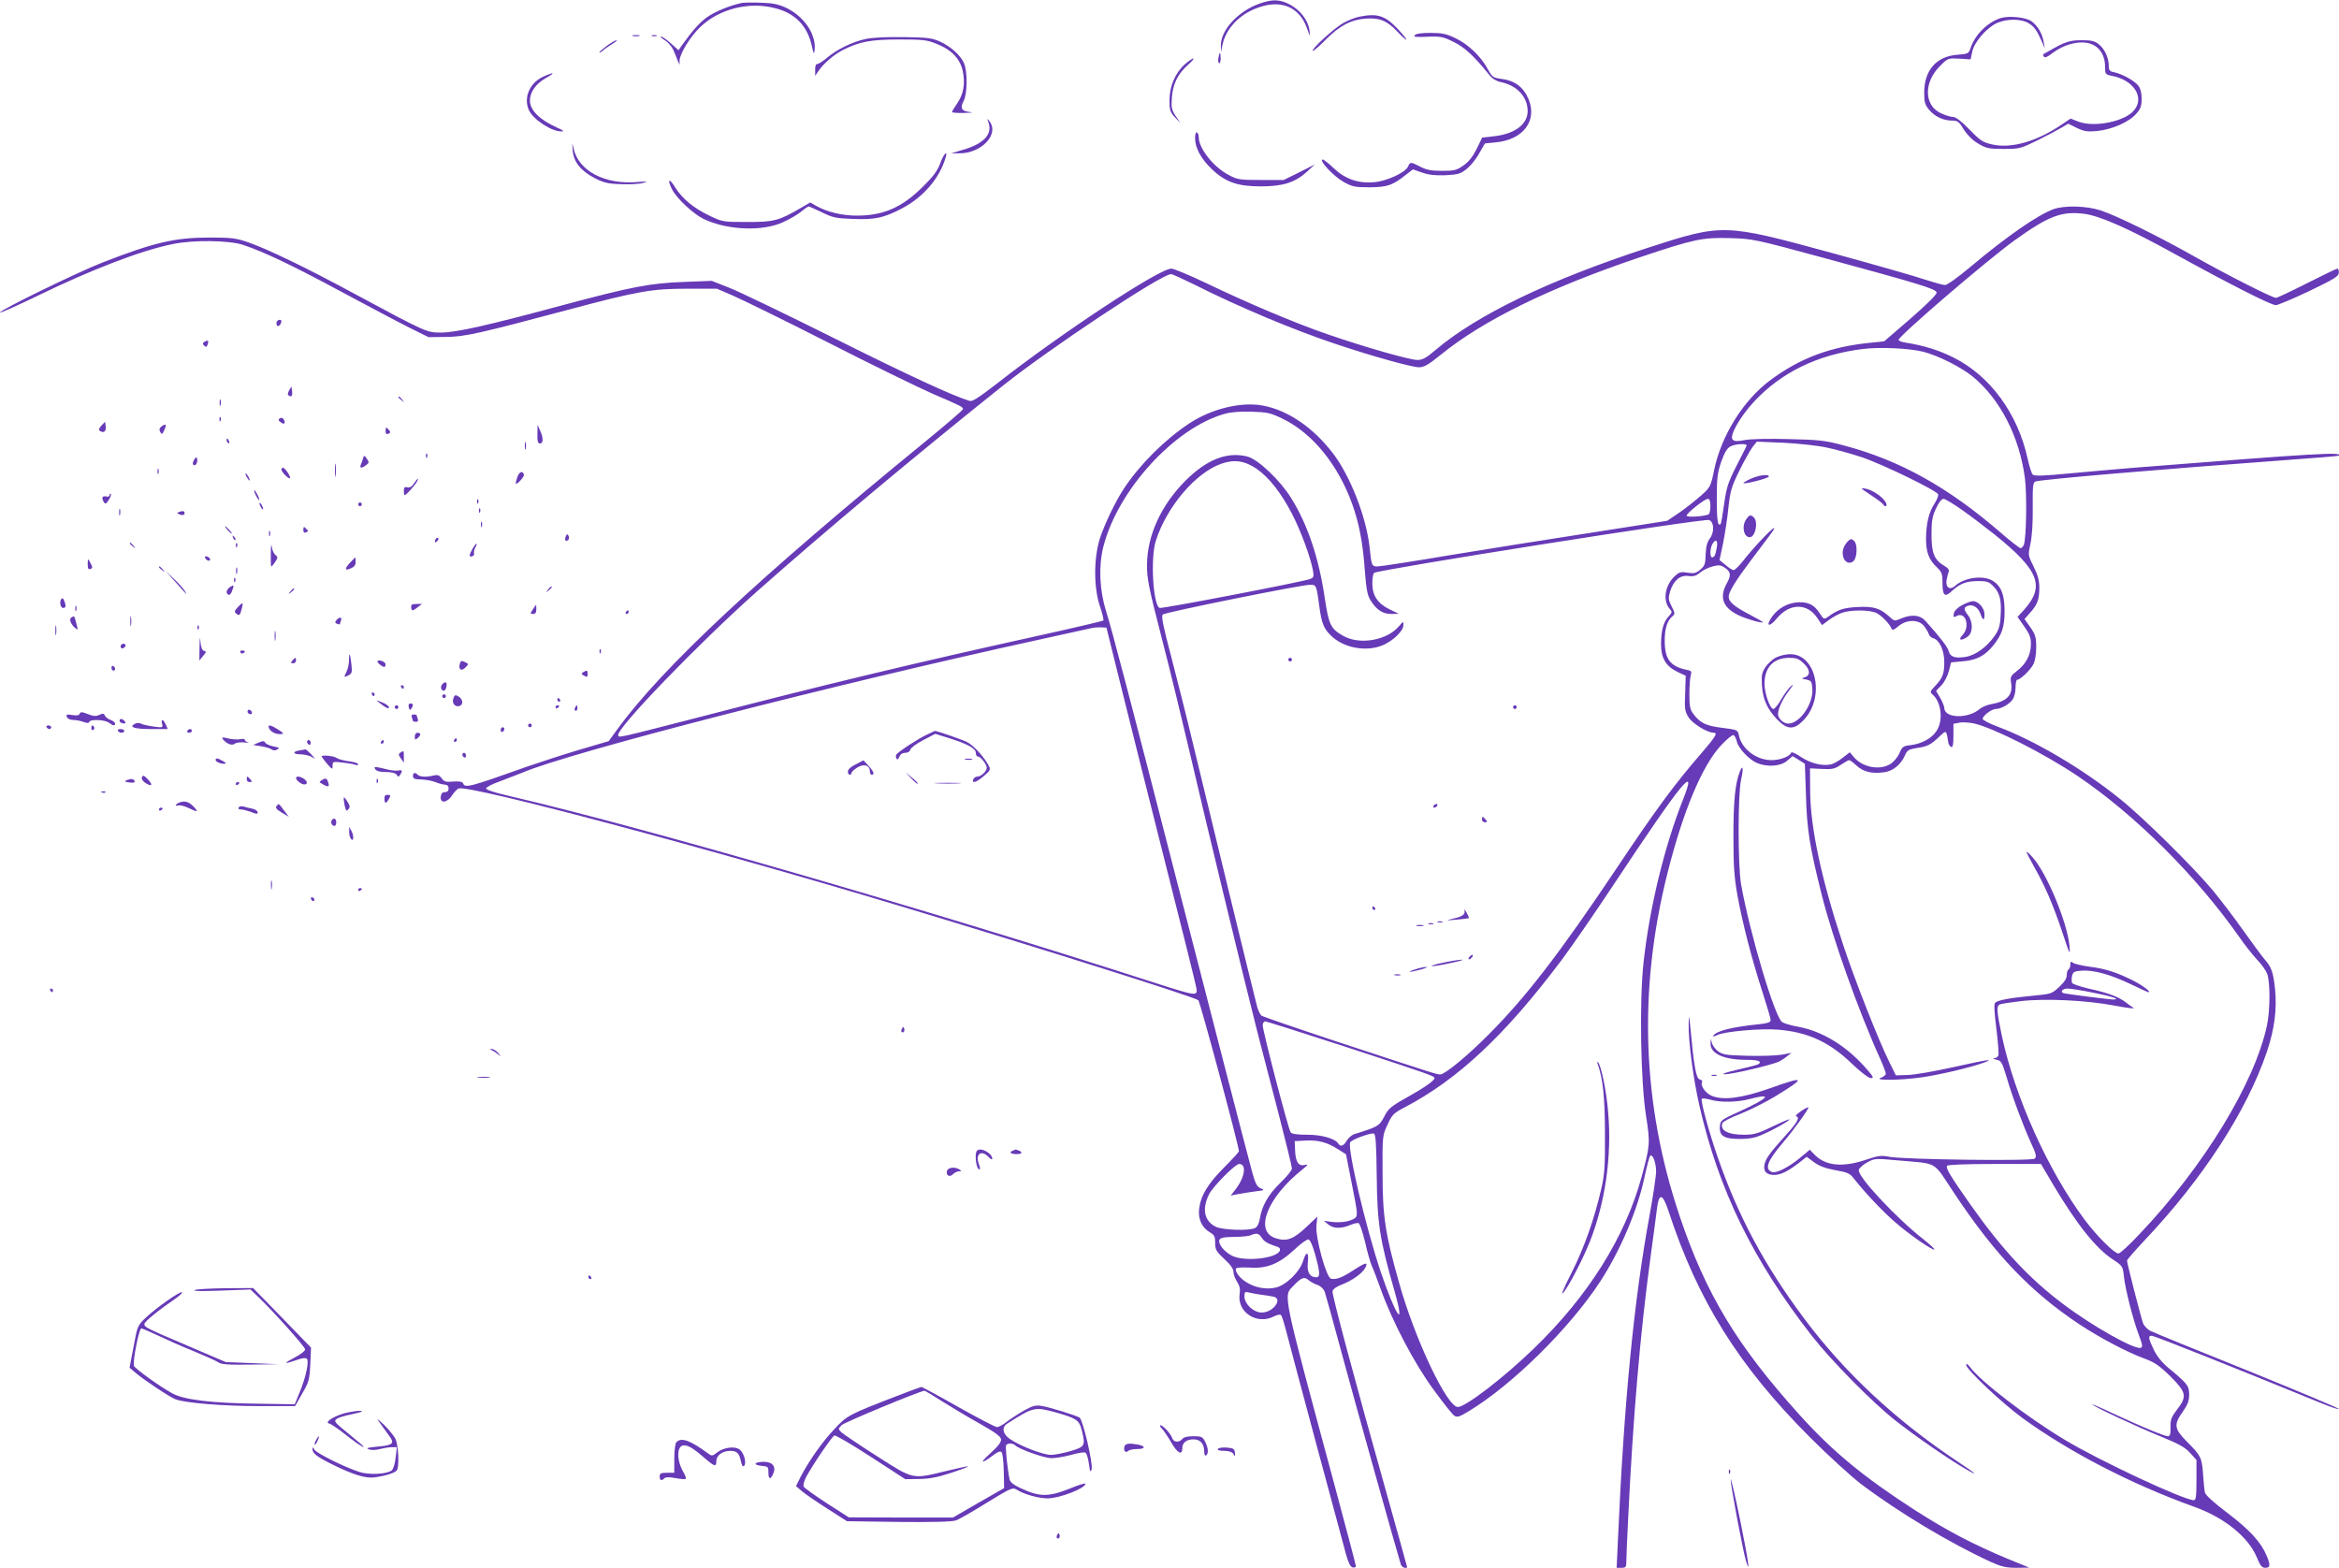 <?xml version="1.0" standalone="no"?>
<!DOCTYPE svg PUBLIC "-//W3C//DTD SVG 20010904//EN"
 "http://www.w3.org/TR/2001/REC-SVG-20010904/DTD/svg10.dtd">
<svg version="1.0" xmlns="http://www.w3.org/2000/svg"
 width="1280pt" height="858pt" viewBox="0 0 1280 858"
 preserveAspectRatio="xMidYMid meet">
<g transform="translate(0,858) scale(0.1,-0.1)"
fill="#673ab7" stroke="none">
<path d="M6892 8560 c-118 -42 -214 -147 -211 -232 l1 -33 7 36 c17 84 81 158
172 198 138 60 248 20 292 -105 17 -48 17 -49 13 -10 -7 54 -48 108 -105 140
-57 30 -96 32 -169 6z"/>
<path d="M4060 8564 c-64 -13 -149 -48 -192 -79 -41 -30 -81 -75 -139 -157
l-16 -23 -42 38 c-22 20 -47 37 -54 37 -6 0 3 -9 21 -20 18 -11 38 -35 46 -52
8 -18 19 -44 24 -58 l11 -25 0 25 c2 37 57 128 112 181 103 100 267 142 412
104 109 -28 174 -96 199 -203 11 -50 13 -53 16 -25 9 84 -56 181 -153 229 -43
20 -72 27 -137 29 -46 2 -94 1 -108 -1z"/>
<path d="M7441 8489 c-24 -4 -65 -21 -92 -36 -51 -30 -174 -142 -165 -151 3
-3 35 24 70 60 76 77 139 110 217 116 78 6 119 -11 174 -69 26 -28 49 -48 51
-46 3 2 -19 29 -48 60 -69 72 -110 85 -207 66z"/>
<path d="M10948 8481 c-73 -24 -141 -92 -165 -166 -9 -28 -13 -30 -74 -35
-113 -9 -179 -85 -179 -207 0 -52 4 -66 27 -94 31 -37 78 -59 126 -59 30 0 38
-6 64 -49 20 -31 48 -59 79 -77 44 -26 58 -29 139 -29 87 0 93 2 185 47 52 26
111 57 131 69 l37 22 47 -23 c40 -19 57 -22 111 -17 81 8 175 49 214 94 24 27
30 43 30 82 0 33 -6 56 -19 73 -21 27 -89 64 -133 73 -23 4 -28 11 -28 36 0
43 -23 92 -55 117 -22 18 -41 22 -94 22 -65 0 -93 -10 -176 -58 -16 -9 -32
-18 -34 -19 -1 -1 0 -7 4 -13 5 -7 17 -3 38 13 51 38 90 55 144 63 93 12 153
-40 153 -134 0 -38 2 -40 37 -47 118 -22 180 -116 123 -187 -48 -62 -217 -97
-305 -64 l-44 17 -43 -29 c-138 -95 -278 -136 -384 -113 -53 12 -66 20 -126
82 -44 45 -75 69 -90 69 -13 0 -42 9 -66 20 -93 42 -96 169 -6 258 43 44 44
44 106 41 l62 -4 9 42 c10 50 73 125 129 154 53 27 136 28 178 3 32 -19 47
-40 75 -104 l15 -35 -6 35 c-8 46 -32 88 -66 113 -31 23 -124 32 -170 18z"/>
<path d="M7742 8387 c-8 -9 6 -11 69 -8 73 3 86 0 143 -28 60 -29 111 -76 191
-175 22 -28 42 -40 75 -47 84 -19 140 -81 140 -157 0 -73 -72 -126 -187 -138
l-62 -7 -30 -62 c-22 -43 -44 -71 -73 -91 -37 -26 -50 -29 -117 -29 -59 0 -85
5 -119 23 -53 27 -55 27 -67 0 -14 -32 -115 -79 -184 -85 -88 -8 -160 17 -224
78 -28 27 -55 48 -60 46 -19 -6 61 -91 113 -121 50 -28 63 -31 145 -31 97 1
125 10 198 68 l39 30 49 -17 c36 -13 71 -17 128 -15 71 4 83 7 118 35 21 17
52 55 68 85 l31 54 60 6 c149 14 228 118 179 236 -29 68 -76 103 -154 112 -40
6 -46 10 -70 54 -37 69 -107 135 -176 168 -50 24 -73 29 -136 29 -49 0 -80 -4
-87 -13z"/>
<path d="M3463 8383 c9 -2 25 -2 35 0 9 3 1 5 -18 5 -19 0 -27 -2 -17 -5z"/>
<path d="M3568 8383 c6 -2 18 -2 25 0 6 3 1 5 -13 5 -14 0 -19 -2 -12 -5z"/>
<path d="M4734 8366 c-74 -17 -155 -57 -208 -102 -22 -19 -46 -34 -53 -34 -8
0 -13 -12 -12 -32 l0 -33 17 25 c27 41 84 90 132 115 92 47 155 59 310 59 128
0 152 -2 203 -23 85 -33 132 -83 146 -152 14 -68 4 -125 -33 -178 -14 -20 -26
-40 -26 -44 0 -4 30 -6 68 -5 42 1 53 3 29 5 -46 5 -54 21 -33 62 20 38 21
159 2 204 -19 44 -71 91 -131 119 -44 20 -68 23 -200 25 -99 1 -171 -2 -211
-11z"/>
<path d="M3322 8330 c-23 -17 -42 -33 -42 -37 0 -3 8 1 18 9 9 9 33 25 52 37
19 11 30 21 24 21 -6 0 -30 -14 -52 -30z"/>
<path d="M6668 8265 c-3 -14 -1 -28 3 -31 5 -3 9 9 9 25 0 38 -6 40 -12 6z"/>
<path d="M6486 8230 c-54 -47 -86 -122 -86 -197 0 -56 3 -66 30 -95 l31 -33
-27 40 c-23 35 -25 47 -21 100 5 74 32 130 86 178 23 20 37 37 31 37 -5 0 -25
-14 -44 -30z"/>
<path d="M2974 8161 c-76 -34 -111 -117 -79 -185 25 -52 126 -117 178 -115 16
0 9 6 -23 20 -97 43 -150 96 -150 149 0 45 32 91 84 121 57 32 52 38 -10 10z"/>
<path d="M5410 7908 c22 -64 -28 -116 -144 -149 l-61 -18 45 0 c120 -1 220
104 165 175 -14 18 -15 17 -5 -8z"/>
<path d="M6540 7824 c0 -54 33 -114 93 -171 74 -70 140 -93 267 -93 120 0 187
21 252 80 l43 40 -85 -43 -85 -42 -125 0 c-116 0 -129 2 -175 27 -84 43 -165
146 -165 207 0 11 -4 23 -10 26 -6 4 -10 -9 -10 -31z"/>
<path d="M3134 7757 c5 -63 44 -112 121 -152 49 -25 73 -31 144 -33 48 -2 102
1 121 7 30 9 26 9 -30 5 -180 -16 -325 61 -351 184 -8 34 -8 33 -5 -11z"/>
<path d="M5146 7688 c-14 -40 -37 -72 -95 -129 -114 -114 -216 -159 -362 -159
-80 0 -161 19 -220 52 l-35 20 -50 -29 c-121 -71 -148 -78 -294 -78 -132 0
-137 1 -204 33 -89 42 -151 93 -190 155 -34 56 -47 48 -18 -10 26 -50 115
-133 172 -161 129 -62 322 -70 435 -18 33 15 77 40 97 56 20 17 40 30 44 30 3
0 36 -15 72 -32 59 -29 77 -33 169 -36 120 -5 168 5 266 56 118 61 208 164
242 280 13 45 -11 20 -29 -30z"/>
<path d="M11237 7435 c-87 -32 -256 -149 -457 -318 -63 -53 -124 -97 -136 -97
-11 0 -60 14 -110 30 -49 17 -280 83 -514 147 -588 160 -591 160 -1005 26
-536 -175 -931 -365 -1160 -559 -50 -43 -71 -54 -98 -54 -42 0 -288 70 -493
141 -175 60 -433 169 -664 280 -91 43 -176 79 -190 79 -66 0 -605 -355 -954
-629 -100 -77 -135 -100 -150 -95 -91 27 -343 144 -747 346 -261 130 -518 254
-570 274 l-94 37 -155 -6 c-184 -7 -283 -26 -660 -127 -411 -111 -585 -150
-666 -150 -79 0 -78 -1 -481 216 -259 140 -473 243 -575 278 -67 23 -92 26
-212 26 -189 0 -304 -27 -586 -137 -134 -52 -560 -260 -560 -273 0 -5 91 36
203 90 298 145 568 249 741 284 113 24 310 21 386 -4 116 -39 268 -111 535
-255 149 -80 317 -169 375 -198 l105 -52 95 1 c103 1 179 18 670 149 382 102
458 115 650 115 l163 0 86 -37 c47 -20 282 -135 520 -256 239 -122 498 -248
575 -282 154 -66 166 -72 166 -84 0 -5 -91 -83 -202 -174 -919 -750 -1443
-1240 -1688 -1576 l-49 -67 -163 -48 c-90 -27 -219 -69 -288 -93 -312 -111
-335 -117 -346 -90 -3 9 -19 12 -53 10 -42 -4 -51 -1 -64 18 -13 17 -22 20
-44 15 -39 -10 -75 -8 -87 4 -15 15 -26 12 -26 -7 0 -15 10 -18 48 -19 26 -1
61 -8 77 -15 17 -7 39 -13 50 -13 13 -1 20 -8 20 -21 0 -13 -7 -20 -20 -20
-14 0 -21 -8 -23 -25 -4 -39 35 -34 62 7 11 18 28 35 36 38 63 20 1363 -326
2421 -645 786 -237 1609 -497 1627 -514 10 -10 222 -798 222 -827 0 -3 -37
-44 -83 -90 -89 -90 -126 -152 -135 -226 -6 -55 15 -101 59 -127 25 -15 29
-23 29 -58 0 -37 6 -47 50 -88 34 -31 50 -54 50 -71 0 -13 9 -37 20 -54 14
-22 18 -39 14 -66 -16 -99 94 -172 188 -123 17 9 34 12 38 7 5 -4 18 -46 30
-93 18 -72 273 -1023 327 -1220 13 -45 24 -66 36 -68 9 -2 17 1 17 7 0 5 -51
200 -114 433 -292 1083 -284 1043 -229 1100 42 45 61 53 82 34 10 -9 31 -21
48 -27 19 -6 35 -21 42 -37 5 -15 49 -171 96 -347 67 -248 290 -1045 321
-1147 5 -16 34 -27 34 -13 0 2 -49 179 -109 392 -176 625 -302 1096 -299 1116
2 12 20 25 51 37 55 21 112 61 128 91 18 34 4 32 -62 -11 -66 -43 -96 -54
-125 -48 -26 5 -86 225 -80 291 l5 49 -63 -60 c-70 -65 -106 -78 -166 -58
-117 38 -46 221 145 374 36 29 37 32 13 26 -33 -7 -49 19 -51 85 l-2 46 57 3
c71 4 120 -9 178 -46 l46 -29 33 -168 c32 -160 32 -169 15 -182 -25 -18 -78
-26 -127 -20 l-42 6 24 -20 c28 -23 69 -24 118 -4 20 9 42 14 48 11 6 -2 22
-48 35 -102 12 -55 29 -112 36 -129 8 -16 30 -75 50 -130 63 -177 184 -407
289 -550 52 -71 103 -136 113 -142 16 -11 27 -8 78 23 238 143 553 454 720
709 112 172 206 394 244 575 12 58 26 109 30 114 13 14 32 -34 33 -83 0 -25
-16 -135 -36 -243 -86 -467 -140 -1025 -173 -1776 l-7 -152 27 0 c23 0 26 4
26 34 0 18 4 125 10 237 27 560 66 1010 121 1419 17 124 33 246 36 271 11 93
31 90 64 -9 160 -490 385 -849 774 -1238 99 -99 225 -214 280 -256 207 -156
484 -322 710 -426 58 -26 83 -32 140 -32 l70 1 -120 49 c-185 77 -330 153
-505 265 -282 182 -452 322 -633 523 -343 380 -513 663 -656 1089 -205 610
-227 1234 -66 1874 85 339 191 592 295 702 32 34 61 57 67 54 7 -4 14 -20 18
-36 8 -36 67 -99 111 -117 56 -23 128 -18 163 12 l31 26 34 -21 33 -21 6 -172
c5 -188 20 -281 87 -548 60 -238 201 -634 319 -894 17 -38 31 -75 31 -82 0 -7
-12 -17 -27 -22 -45 -17 115 -14 229 3 101 15 265 54 333 79 66 24 24 18 -165
-24 -99 -22 -211 -42 -248 -43 l-67 -2 -37 75 c-57 115 -192 457 -253 644
-117 353 -177 634 -179 831 l-1 130 65 -3 c57 -3 70 0 103 22 21 14 42 26 46
26 5 0 23 -13 41 -30 36 -33 81 -45 146 -37 51 5 97 42 119 94 12 27 20 32 62
39 60 8 79 18 125 62 40 38 39 39 50 -32 2 -11 9 -21 16 -24 9 -3 12 14 12 62
l0 65 33 6 c17 4 53 1 79 -4 109 -25 391 -168 571 -290 314 -213 647 -545 882
-880 29 -42 72 -96 95 -121 24 -25 49 -59 56 -77 18 -42 18 -198 0 -284 -67
-315 -346 -773 -696 -1141 -56 -60 -108 -108 -117 -108 -22 0 -119 96 -185
185 -200 268 -382 673 -453 1006 -29 139 -31 165 -9 173 9 3 59 11 111 17 135
16 359 5 513 -24 69 -13 116 -19 106 -13 -10 6 -30 20 -45 32 -36 28 -96 51
-198 73 -47 11 -89 25 -93 31 -4 7 -4 24 -1 39 6 23 13 26 54 29 66 4 156 -21
265 -73 52 -25 96 -45 99 -45 18 0 -31 37 -86 65 -91 45 -151 64 -239 75 -41
6 -81 15 -88 21 -11 9 -14 7 -14 -9 0 -12 -4 -24 -10 -27 -5 -3 -10 -18 -10
-32 0 -18 -13 -38 -42 -65 -40 -37 -43 -38 -151 -48 -124 -12 -185 -24 -199
-38 -7 -7 -4 -55 7 -142 9 -73 14 -138 11 -146 -3 -8 -13 -15 -23 -15 -10 -1
-5 -4 11 -8 28 -6 32 -13 57 -96 32 -110 90 -264 134 -361 29 -62 31 -75 19
-85 -17 -14 -706 -5 -793 10 -46 9 -63 7 -130 -16 -131 -44 -225 -33 -285 32
l-22 23 -54 -45 c-62 -51 -130 -86 -153 -77 -42 16 -26 60 61 162 57 66 147
192 138 192 -14 0 -77 -45 -68 -48 23 -7 11 -31 -54 -103 -85 -94 -110 -128
-117 -158 -10 -39 9 -61 51 -61 38 0 79 21 143 71 l36 28 41 -30 c29 -21 62
-33 116 -43 64 -11 80 -18 98 -42 64 -81 157 -180 226 -240 77 -68 210 -160
218 -152 2 3 -24 27 -58 54 -149 116 -363 345 -356 381 2 10 22 28 45 41 42
23 45 23 165 12 231 -21 191 2 313 -181 224 -337 417 -538 682 -715 112 -74
262 -154 361 -190 54 -20 81 -39 140 -97 87 -87 92 -109 35 -182 -31 -41 -36
-55 -35 -97 1 -36 -3 -48 -14 -48 -20 0 -151 55 -297 123 -64 31 -117 53 -117
51 0 -8 252 -126 383 -179 91 -37 125 -56 152 -86 l35 -39 0 -110 c0 -88 -3
-110 -14 -110 -55 0 -518 216 -711 333 -201 121 -455 316 -514 395 -13 17 -20
22 -21 12 0 -24 196 -209 310 -292 255 -185 595 -361 937 -484 166 -59 297
-166 343 -276 19 -47 28 -58 47 -58 27 0 29 14 7 66 -30 73 -91 140 -213 233
-76 57 -123 100 -125 114 -3 12 -7 58 -10 101 -7 90 -11 99 -90 178 -68 69
-71 92 -21 162 27 39 35 59 35 94 0 48 -9 60 -117 149 -33 28 -60 62 -77 97
-30 64 -32 76 -10 76 13 0 503 -195 927 -369 53 -22 97 -36 97 -32 0 4 -226
99 -502 211 -277 111 -516 209 -531 217 -15 8 -33 26 -39 41 -11 29 -88 328
-88 343 0 5 43 55 96 111 319 337 559 707 669 1031 42 124 56 232 45 345 -10
92 -19 119 -58 163 -16 19 -68 89 -116 157 -48 68 -122 165 -163 215 -105 127
-386 405 -513 506 -202 163 -465 318 -662 392 -49 18 -88 38 -88 45 0 17 49
54 72 54 28 0 74 26 92 52 9 12 16 42 16 65 0 24 4 43 9 43 17 0 71 52 88 84
10 19 16 54 16 94 0 55 -5 70 -32 109 l-32 45 31 35 c40 45 50 72 50 137 0 39
-8 69 -31 115 -31 62 -31 63 -18 124 9 38 14 116 13 199 -1 117 1 138 15 143
28 11 709 69 1356 116 165 12 302 23 304 25 24 22 -114 14 -1124 -66 -77 -6
-230 -20 -340 -30 -155 -15 -203 -16 -211 -7 -7 7 -19 46 -28 87 -54 247 -205
453 -405 553 -79 40 -162 66 -263 82 -21 3 -38 10 -38 15 0 21 485 437 635
545 187 134 256 160 380 145 87 -11 249 -83 504 -224 287 -158 519 -276 545
-276 12 0 94 35 183 77 137 66 162 81 162 101 1 12 -3 22 -8 22 -4 0 -79 -36
-166 -80 -87 -44 -163 -80 -170 -80 -20 0 -257 120 -435 220 -205 116 -435
229 -523 258 -79 26 -200 29 -260 7z m-1232 -273 c507 -138 589 -163 593 -183
2 -10 -52 -63 -142 -142 l-145 -125 -68 -7 c-224 -21 -394 -85 -557 -207 -146
-109 -266 -302 -305 -488 -19 -93 -21 -96 -71 -141 -28 -25 -81 -67 -118 -93
l-68 -46 -414 -65 c-228 -35 -579 -91 -780 -124 -200 -34 -377 -61 -392 -61
-31 0 -33 5 -43 105 -18 165 -105 388 -199 512 -107 141 -246 237 -383 263
-119 23 -282 -16 -406 -98 -131 -87 -265 -219 -354 -352 -47 -70 -109 -199
-135 -280 -33 -108 -33 -266 1 -367 14 -40 22 -75 19 -79 -4 -3 -165 -41 -360
-84 -684 -151 -1170 -268 -1833 -440 -478 -123 -457 -118 -462 -104 -12 35
437 500 757 785 370 328 855 734 1344 1125 261 208 872 614 925 614 6 0 61
-25 122 -55 248 -125 558 -255 789 -331 195 -65 407 -124 446 -124 26 0 51 14
114 65 236 193 601 371 1100 539 290 97 336 107 485 103 130 -4 130 -4 540
-115z m520 -507 c82 -21 209 -85 272 -137 149 -123 254 -328 284 -553 12 -90
8 -336 -6 -367 -4 -10 -12 -18 -17 -18 -6 0 -54 37 -107 83 -290 251 -554 398
-860 479 -104 28 -135 31 -301 35 -107 3 -208 1 -240 -5 -42 -8 -58 -8 -68 2
-20 19 38 122 115 206 150 162 349 259 596 290 94 12 256 4 332 -15z m-3505
-367 c162 -79 301 -249 379 -464 38 -105 59 -212 70 -367 8 -102 14 -135 31
-162 33 -53 67 -75 114 -75 l41 1 -50 24 c-66 32 -95 76 -95 143 0 28 4 53 10
57 31 19 1806 300 1833 289 27 -10 30 -65 5 -99 -16 -22 -22 -45 -24 -89 -1
-52 -5 -63 -29 -83 -23 -20 -34 -23 -71 -17 -39 6 -46 3 -73 -23 -51 -51 -62
-132 -23 -176 14 -16 13 -19 -7 -41 -28 -30 -41 -77 -41 -152 0 -76 26 -120
90 -151 l45 -21 -3 -96 c-4 -85 -2 -99 19 -132 21 -34 102 -84 137 -84 24 0
11 -21 -68 -113 -145 -167 -249 -308 -462 -627 -316 -472 -499 -709 -704 -914
-113 -114 -237 -216 -262 -216 -19 0 -27 2 -567 180 -220 73 -406 137 -412
142 -7 6 -17 27 -23 47 -13 47 -270 1102 -349 1431 -33 140 -88 356 -120 480
-46 174 -57 228 -48 237 12 12 759 163 808 163 32 0 34 -4 49 -119 13 -98 26
-126 73 -168 74 -65 201 -82 287 -38 52 26 100 75 100 103 0 24 0 23 -24 -5
-66 -78 -215 -104 -305 -53 -69 39 -79 60 -101 205 -33 224 -94 404 -184 549
-60 97 -180 211 -238 227 -110 29 -222 -14 -339 -130 -135 -135 -211 -301
-212 -461 -1 -75 9 -124 80 -400 45 -173 113 -454 153 -625 85 -367 300 -1254
371 -1533 28 -108 82 -317 120 -463 38 -147 69 -274 69 -284 0 -10 -29 -45
-64 -79 -65 -63 -101 -125 -112 -198 -4 -22 -14 -43 -25 -48 -30 -17 -177 -12
-215 6 -64 31 -78 98 -37 179 23 44 143 165 164 165 42 0 32 -71 -18 -137
l-28 -36 40 8 c22 4 65 11 95 15 51 6 53 7 29 17 -21 9 -29 25 -47 90 -30 111
-202 776 -407 1573 -259 1010 -363 1405 -392 1495 -36 115 -42 246 -15 353 79
310 389 650 663 727 35 10 87 14 149 12 86 -3 102 -6 170 -39z m2975 -157 c50
-10 135 -34 190 -52 110 -36 413 -183 421 -204 3 -7 -6 -30 -20 -52 -31 -47
-45 -108 -46 -191 0 -74 16 -116 59 -156 27 -26 31 -37 31 -80 0 -77 12 -88
52 -50 45 41 79 54 144 54 50 0 59 -4 85 -31 34 -36 43 -76 37 -164 -3 -51
-10 -73 -34 -107 -42 -60 -105 -105 -158 -113 -58 -9 -84 0 -92 32 -6 23 -48
77 -128 166 -29 32 -75 36 -133 12 -35 -15 -37 -14 -62 9 -51 47 -88 59 -175
54 -78 -4 -108 -14 -163 -54 -21 -15 -23 -14 -45 20 -29 45 -60 61 -112 60
-58 -1 -113 -30 -148 -78 -38 -53 -17 -62 25 -11 70 85 167 86 222 3 l26 -39
36 27 c20 15 52 33 72 40 49 18 155 17 190 -1 29 -14 75 -63 83 -87 3 -9 15
-4 37 15 45 38 111 38 140 1 11 -14 23 -34 26 -44 3 -10 14 -20 25 -23 33 -9
60 -66 60 -130 0 -65 -9 -88 -52 -133 -26 -28 -27 -32 -13 -44 49 -41 61 -144
22 -201 -26 -40 -82 -70 -142 -77 -39 -4 -45 -8 -61 -45 -10 -22 -32 -48 -49
-58 -59 -37 -154 -18 -201 39 l-21 25 -39 -30 c-21 -17 -50 -33 -63 -36 -46
-11 -112 5 -165 40 -29 20 -52 30 -54 24 -7 -21 -60 -41 -107 -41 -83 0 -164
61 -179 136 -7 30 -8 30 -92 41 -90 11 -120 26 -158 77 -17 22 -21 42 -21 104
0 42 3 89 7 104 7 24 5 27 -25 33 -88 19 -117 59 -117 160 0 66 14 110 44 134
13 11 12 17 -6 52 -18 36 -19 45 -9 81 19 61 54 91 99 86 28 -4 44 0 65 18 15
13 46 28 68 34 34 9 45 8 65 -5 36 -23 39 -42 15 -85 -43 -77 -25 -133 59
-175 36 -19 131 -47 137 -41 2 2 -29 20 -69 41 -87 45 -118 71 -118 100 0 25
40 90 123 200 106 140 113 150 122 164 30 50 -95 -77 -173 -177 -19 -23 -39
-42 -45 -42 -7 0 -27 13 -44 28 l-33 27 20 95 c10 52 24 140 29 195 10 89 16
111 60 200 27 55 60 113 72 129 l23 29 145 -6 c81 -4 186 -15 236 -26z m-437
10 c-1 -5 -27 -55 -56 -112 -46 -91 -54 -117 -67 -208 -8 -57 -16 -106 -19
-109 -16 -15 -21 21 -21 141 0 114 4 141 25 202 18 50 32 73 50 82 29 15 93
17 88 4z m-2682 -126 c69 -48 134 -131 194 -246 49 -95 102 -239 115 -311 6
-33 4 -39 -16 -47 -45 -16 -808 -163 -823 -158 -36 14 -51 274 -21 367 60 187
217 372 358 422 71 25 128 17 193 -27z m2484 -204 c0 -22 -4 -42 -9 -45 -19
-12 -121 -19 -121 -8 0 14 99 92 116 92 10 0 14 -13 14 -39z m1379 -23 c47
-33 127 -94 176 -133 245 -197 278 -283 160 -414 l-34 -37 37 -53 c31 -45 37
-61 36 -102 -2 -57 -29 -105 -79 -143 -32 -25 -35 -30 -29 -65 10 -65 -23
-100 -111 -115 -22 -4 -49 -16 -60 -25 -63 -56 -195 -53 -195 5 0 8 -10 33
-22 54 l-23 39 29 30 c16 17 34 51 41 78 l12 48 65 6 c75 6 122 31 168 89 46
58 60 101 60 186 0 89 -19 137 -64 165 -53 33 -156 19 -208 -28 -27 -24 -51
-9 -46 30 3 17 8 39 12 47 4 11 -3 21 -25 34 -54 32 -69 69 -69 171 0 74 4 99
25 143 15 32 30 52 41 52 9 0 55 -28 103 -62z m-1344 -205 c-8 -44 -13 -53
-26 -53 -12 0 -12 46 1 71 18 33 33 23 25 -18z m-3252 -793 c48 -195 158 -631
243 -969 86 -338 158 -629 161 -648 8 -45 -1 -44 -204 21 -1270 410 -2835 863
-3565 1032 -74 17 -118 32 -118 39 0 7 35 25 78 40 42 16 97 37 122 47 253
109 1700 481 2820 726 151 33 284 63 295 65 11 3 34 4 50 4 l30 -2 88 -355z
m3069 -581 c-104 -262 -185 -596 -218 -898 -23 -214 -16 -647 14 -839 23 -147
22 -161 -24 -331 -90 -331 -292 -653 -590 -941 -164 -159 -374 -320 -416 -320
-59 0 -235 370 -322 681 -75 266 -90 362 -90 594 -1 209 -1 210 27 270 25 55
33 63 94 95 292 153 550 395 858 805 54 72 186 263 293 425 366 552 453 658
374 459z m2235 -1060 c105 -20 160 -38 120 -39 -25 0 -259 30 -275 35 -20 7
-4 25 23 25 13 0 73 -9 132 -21z m-4095 -294 c474 -155 498 -164 498 -175 0
-14 -56 -53 -158 -110 -82 -46 -96 -59 -117 -101 -21 -41 -32 -50 -79 -68 -31
-11 -67 -23 -82 -27 -15 -4 -34 -20 -43 -35 -17 -30 -35 -37 -47 -18 -17 28
-90 49 -170 49 -53 0 -85 4 -91 13 -12 14 -153 556 -153 586 0 12 6 21 14 21
8 0 200 -61 428 -135z m182 -710 c3 -263 16 -347 98 -633 61 -215 7 -137 -77
110 -82 246 -183 675 -166 707 9 15 105 50 129 48 10 -2 14 -53 16 -232z
m3704 -52 c129 -216 231 -344 325 -406 53 -35 54 -37 60 -94 8 -70 49 -232 82
-320 20 -53 22 -65 10 -69 -32 -12 -264 118 -424 239 -183 137 -332 296 -504
539 -116 165 -140 205 -132 218 4 6 99 10 260 10 l254 0 69 -117z m-4333 -287
c14 -22 33 -32 87 -50 10 -3 15 -11 12 -20 -17 -44 -197 -63 -264 -27 -42 22
-75 64 -67 85 5 12 23 16 79 17 40 0 82 4 93 9 32 14 44 11 60 -14z m292 -91
c27 -98 29 -125 6 -125 -36 0 -52 29 -46 81 7 60 -9 65 -26 8 -18 -60 -96
-135 -152 -146 -52 -11 -110 0 -157 29 -37 22 -67 62 -58 76 3 5 36 7 73 5 95
-7 162 20 245 97 34 33 70 58 78 57 9 -1 23 -32 37 -82z m-292 -221 c22 -3 50
-7 63 -10 56 -11 -2 -89 -65 -87 -45 1 -93 48 -93 89 0 24 3 26 28 20 15 -4
45 -9 67 -12z"/>
<path d="M7050 4970 c0 -5 5 -10 10 -10 6 0 10 5 10 10 0 6 -4 10 -10 10 -5 0
-10 -4 -10 -10z"/>
<path d="M8280 4710 c0 -5 5 -10 10 -10 6 0 10 5 10 10 0 6 -4 10 -10 10 -5 0
-10 -4 -10 -10z"/>
<path d="M7845 4170 c-3 -5 -2 -10 4 -10 5 0 13 5 16 10 3 6 2 10 -4 10 -5 0
-13 -4 -16 -10z"/>
<path d="M8110 4095 c0 -8 7 -15 16 -15 14 0 14 3 4 15 -7 8 -14 15 -16 15 -2
0 -4 -7 -4 -15z"/>
<path d="M7510 3610 c0 -5 5 -10 11 -10 5 0 7 5 4 10 -3 6 -8 10 -11 10 -2 0
-4 -4 -4 -10z"/>
<path d="M8014 3598 c6 -22 -10 -34 -64 -46 -42 -10 -41 -10 20 -5 36 3 66 7
68 8 2 2 -4 16 -13 32 -9 15 -14 20 -11 11z"/>
<path d="M7868 3533 c6 -2 18 -2 25 0 6 3 1 5 -13 5 -14 0 -19 -2 -12 -5z"/>
<path d="M7818 3523 c6 -2 18 -2 25 0 6 3 1 5 -13 5 -14 0 -19 -2 -12 -5z"/>
<path d="M7753 3513 c9 -2 25 -2 35 0 9 3 1 5 -18 5 -19 0 -27 -2 -17 -5z"/>
<path d="M8042 3344 c-7 -8 -8 -14 -3 -14 10 0 25 19 20 25 -2 1 -10 -3 -17
-11z"/>
<path d="M7900 3312 c-41 -8 -70 -17 -65 -19 6 -2 51 5 100 16 50 10 79 19 65
19 -14 0 -59 -7 -100 -16z"/>
<path d="M7745 3275 c-54 -17 -33 -18 30 -1 28 8 41 14 30 14 -11 0 -38 -5
-60 -13z"/>
<path d="M7633 3243 c9 -2 23 -2 30 0 6 3 -1 5 -18 5 -16 0 -22 -2 -12 -5z"/>
<path d="M9581 5960 c-24 -11 -42 -22 -40 -24 7 -7 139 27 139 36 0 15 -54 8
-99 -12z"/>
<path d="M10236 5872 c34 -22 65 -45 68 -51 13 -20 27 -12 16 9 -16 30 -73 69
-111 76 -31 6 -29 3 27 -34z"/>
<path d="M9556 5738 c-26 -37 -14 -98 19 -98 31 0 48 83 23 108 -17 17 -25 15
-42 -10z"/>
<path d="M10108 5613 c-23 -27 -30 -57 -19 -87 12 -31 46 -35 61 -7 14 27 13
84 -2 99 -16 16 -22 15 -40 -5z"/>
<path d="M10735 5267 c-25 -14 -41 -31 -43 -46 -3 -20 -1 -21 16 -12 49 26 75
-58 32 -104 -27 -29 -9 -35 28 -9 29 20 30 81 2 117 -25 32 -25 44 0 52 28 9
56 -10 68 -45 14 -38 22 -38 22 -2 0 34 -33 72 -63 72 -12 0 -40 -11 -62 -23z"/>
<path d="M9720 4982 c-19 -9 -45 -33 -58 -52 -20 -30 -23 -44 -20 -100 5 -77
28 -129 83 -187 56 -58 93 -59 146 -3 118 124 69 360 -74 360 -23 0 -58 -8
-77 -18z m149 -31 c37 -34 40 -66 9 -77 -22 -7 -21 -8 7 -13 27 -6 30 -10 33
-50 6 -83 -69 -191 -132 -191 -26 0 -56 28 -56 52 0 29 27 86 62 131 23 30 25
36 9 22 -13 -11 -37 -44 -53 -72 -17 -29 -36 -53 -43 -53 -19 0 -49 85 -49
139 1 90 49 140 135 141 38 0 53 -5 78 -29z"/>
<path d="M5073 4560 c-46 -21 -158 -94 -168 -110 -3 -5 -3 -15 1 -22 5 -7 10
-4 15 10 6 14 17 22 33 22 14 0 25 7 28 18 3 10 35 34 71 52 l65 34 74 -23
c104 -33 148 -57 148 -81 0 -11 5 -20 11 -20 15 0 48 -42 49 -61 0 -20 -31
-49 -52 -49 -9 0 -18 -7 -22 -15 -9 -25 17 -17 58 18 36 31 38 35 26 58 -25
47 -82 110 -118 128 -28 14 -167 62 -176 61 0 0 -20 -9 -43 -20z"/>
<path d="M5283 4423 c9 -2 25 -2 35 0 9 3 1 5 -18 5 -19 0 -27 -2 -17 -5z"/>
<path d="M4683 4397 c-27 -13 -43 -28 -43 -39 0 -10 5 -18 10 -18 6 0 10 5 10
10 0 6 14 19 32 30 36 22 68 12 68 -20 0 -11 5 -20 10 -20 18 0 11 19 -17 49
l-28 30 -42 -22z"/>
<path d="M4987 4320 c18 -19 34 -32 36 -29 2 2 -12 17 -32 33 l-36 30 32 -34z"/>
<path d="M5128 4293 c34 -2 88 -2 120 0 31 2 3 3 -63 3 -66 0 -92 -1 -57 -3z"/>
<path d="M8743 2758 c29 -81 40 -185 40 -383 1 -180 -2 -223 -21 -305 -38
-164 -93 -320 -164 -460 -40 -78 -58 -122 -43 -105 32 39 105 180 145 279 84
213 121 465 101 703 -9 119 -39 265 -57 281 -4 4 -4 -1 -1 -10z"/>
<path d="M1515 6820 c-3 -5 -3 -15 1 -21 6 -11 23 6 24 24 0 10 -18 9 -25 -3z"/>
<path d="M1120 6710 c-12 -7 -12 -12 -3 -21 10 -10 14 -9 19 5 8 22 2 27 -16
16z"/>
<path d="M1582 6443 c-8 -15 -9 -24 -1 -28 15 -10 21 0 17 27 l-3 23 -13 -22z"/>
<path d="M2180 6406 c0 -2 8 -10 18 -17 15 -13 16 -12 3 4 -13 16 -21 21 -21
13z"/>
<path d="M1202 6375 c0 -16 2 -22 5 -12 2 9 2 23 0 30 -3 6 -5 -1 -5 -18z"/>
<path d="M1201 6284 c0 -11 3 -14 6 -6 3 7 2 16 -1 19 -3 4 -6 -2 -5 -13z"/>
<path d="M1532 6291 c-10 -6 -10 -11 3 -21 19 -16 30 -7 18 14 -5 9 -13 12
-21 7z"/>
<path d="M555 6251 c-16 -19 -17 -24 -5 -31 19 -12 33 2 28 30 l-3 22 -20 -21z"/>
<path d="M885 6247 c-13 -10 -15 -18 -8 -31 8 -15 11 -14 22 10 14 32 11 38
-14 21z"/>
<path d="M2941 6204 c-1 -39 3 -51 14 -51 19 0 19 32 0 72 l-13 30 -1 -51z"/>
<path d="M2110 6220 c0 -13 5 -18 15 -14 12 5 13 10 4 20 -15 19 -19 18 -19
-6z"/>
<path d="M1240 6171 c0 -6 4 -13 10 -16 6 -3 7 1 4 9 -7 18 -14 21 -14 7z"/>
<path d="M2872 6140 c0 -19 2 -27 5 -17 2 9 2 25 0 35 -3 9 -5 1 -5 -18z"/>
<path d="M2331 6084 c0 -11 3 -14 6 -6 3 7 2 16 -1 19 -3 4 -6 -2 -5 -13z"/>
<path d="M1987 6073 c-2 -10 -8 -26 -12 -35 -9 -21 3 -23 29 -3 16 12 17 16 3
35 -13 19 -15 19 -20 3z"/>
<path d="M1062 6063 c-8 -14 -9 -24 -2 -28 12 -7 24 18 18 37 -3 8 -9 5 -16
-9z"/>
<path d="M1833 6005 c0 -33 2 -45 4 -27 2 18 2 45 0 60 -2 15 -4 0 -4 -33z"/>
<path d="M862 6000 c0 -14 2 -19 5 -12 2 6 2 18 0 25 -3 6 -5 1 -5 -13z"/>
<path d="M1540 6010 c0 -13 40 -53 47 -47 6 7 -27 57 -38 57 -5 0 -9 -4 -9
-10z"/>
<path d="M2831 5969 c-6 -18 -10 -34 -8 -36 7 -6 48 39 44 50 -7 23 -25 16
-36 -14z"/>
<path d="M1350 5970 c6 -11 13 -20 16 -20 2 0 0 9 -6 20 -6 11 -13 20 -16 20
-2 0 0 -9 6 -20z"/>
<path d="M2265 5934 c-11 -18 -23 -24 -36 -21 -15 4 -19 0 -19 -19 0 -13 2
-24 5 -24 7 0 55 53 66 73 15 26 3 20 -16 -9z"/>
<path d="M1391 5895 c0 -5 6 -21 14 -35 8 -14 14 -20 14 -15 0 6 -6 21 -14 35
-8 14 -14 21 -14 15z"/>
<path d="M600 5871 c0 -8 -8 -11 -20 -8 -21 5 -26 -8 -11 -32 7 -11 13 -8 26
13 10 15 15 29 11 33 -3 3 -6 1 -6 -6z"/>
<path d="M2611 5834 c0 -11 3 -14 6 -6 3 7 2 16 -1 19 -3 4 -6 -2 -5 -13z"/>
<path d="M1420 5825 c0 -5 5 -17 10 -25 5 -8 10 -10 10 -5 0 6 -5 17 -10 25
-5 8 -10 11 -10 5z"/>
<path d="M1960 5820 c0 -5 5 -10 10 -10 6 0 10 5 10 10 0 6 -4 10 -10 10 -5 0
-10 -4 -10 -10z"/>
<path d="M652 5775 c0 -16 2 -22 5 -12 2 9 2 23 0 30 -3 6 -5 -1 -5 -18z"/>
<path d="M2621 5784 c0 -11 3 -14 6 -6 3 7 2 16 -1 19 -3 4 -6 -2 -5 -13z"/>
<path d="M985 5780 c-19 -7 -19 -8 -2 -15 19 -8 31 -2 26 13 -2 5 -13 6 -24 2z"/>
<path d="M2632 5710 c0 -14 2 -19 5 -12 2 6 2 18 0 25 -3 6 -5 1 -5 -13z"/>
<path d="M1245 5680 c10 -11 20 -20 23 -20 3 0 -3 9 -13 20 -10 11 -20 20 -23
20 -3 0 3 -9 13 -20z"/>
<path d="M1660 5682 c0 -15 4 -20 16 -15 9 3 12 9 7 12 -4 3 -11 10 -15 15 -5
5 -8 0 -8 -12z"/>
<path d="M1472 5660 c0 -14 2 -19 5 -12 2 6 2 18 0 25 -3 6 -5 1 -5 -13z"/>
<path d="M3096 5644 c-8 -20 0 -32 14 -18 5 5 5 15 1 22 -6 11 -10 10 -15 -4z"/>
<path d="M1276 5637 c3 -10 9 -15 12 -12 3 3 0 11 -7 18 -10 9 -11 8 -5 -6z"/>
<path d="M2387 5633 c-4 -3 -7 -11 -7 -17 0 -6 5 -5 12 2 6 6 9 14 7 17 -3 3
-9 2 -12 -2z"/>
<path d="M1482 5553 c-1 -40 0 -73 3 -73 2 0 12 11 21 25 15 23 15 27 1 38 -9
7 -18 28 -20 47 -2 19 -5 2 -5 -37z"/>
<path d="M710 5606 c0 -2 8 -10 18 -17 15 -13 16 -12 3 4 -13 16 -21 21 -21
13z"/>
<path d="M1291 5594 c0 -11 3 -14 6 -6 3 7 2 16 -1 19 -3 4 -6 -2 -5 -13z"/>
<path d="M2587 5579 c-21 -37 -22 -50 -2 -43 8 4 12 10 9 15 -2 5 0 18 6 30
18 33 7 31 -13 -2z"/>
<path d="M1122 5528 c5 -15 28 -23 28 -10 0 5 -7 13 -16 16 -10 4 -14 1 -12
-6z"/>
<path d="M1915 5500 c-32 -34 -29 -46 8 -29 17 8 24 18 23 35 0 13 -1 24 -2
24 0 0 -13 -13 -29 -30z"/>
<path d="M480 5492 c0 -24 4 -30 15 -26 12 5 12 10 3 27 -16 33 -18 33 -18 -1z"/>
<path d="M870 5476 c0 -2 8 -10 18 -17 15 -13 16 -12 3 4 -13 16 -21 21 -21
13z"/>
<path d="M1292 5455 c0 -16 2 -22 5 -12 2 9 2 23 0 30 -3 6 -5 -1 -5 -18z"/>
<path d="M960 5395 c29 -33 56 -62 58 -65 3 -3 0 4 -6 15 -6 11 -32 40 -58 65
l-48 45 54 -60z"/>
<path d="M1281 5404 c0 -11 3 -14 6 -6 3 7 2 16 -1 19 -3 4 -6 -2 -5 -13z"/>
<path d="M1257 5366 c-19 -15 -22 -32 -7 -41 6 -3 15 6 20 21 13 33 10 36 -13
20z"/>
<path d="M2999 5353 c-13 -16 -12 -17 4 -4 16 13 21 21 13 21 -2 0 -10 -8 -17
-17z"/>
<path d="M1589 5343 c-13 -16 -12 -17 4 -4 9 7 17 15 17 17 0 8 -8 3 -21 -13z"/>
<path d="M337 5304 c-13 -13 -7 -51 8 -51 16 0 18 11 6 40 -3 10 -10 15 -14
11z"/>
<path d="M1301 5257 c-19 -21 -20 -26 -7 -36 16 -13 20 -9 30 32 8 33 6 33
-23 4z"/>
<path d="M2254 5271 c-7 -7 -4 -31 4 -31 4 0 17 8 29 18 l23 17 -26 0 c-14 0
-28 -2 -30 -4z"/>
<path d="M412 5250 c0 -14 2 -19 5 -12 2 6 2 18 0 25 -3 6 -5 1 -5 -13z"/>
<path d="M2916 5245 c-15 -23 -15 -25 1 -25 13 0 18 8 18 25 0 14 -1 25 -1 25
-1 0 -9 -11 -18 -25z"/>
<path d="M3425 5230 c-3 -5 -1 -10 4 -10 6 0 11 5 11 10 0 6 -2 10 -4 10 -3 0
-8 -4 -11 -10z"/>
<path d="M713 5180 c0 -25 2 -35 4 -22 2 12 2 32 0 45 -2 12 -4 2 -4 -23z"/>
<path d="M391 5201 c-15 -9 -4 -38 23 -60 13 -11 13 -8 4 26 -12 46 -11 44
-27 34z"/>
<path d="M1841 5186 c-9 -10 -8 -15 4 -20 8 -3 15 -4 15 -2 0 3 3 11 6 20 8
20 -9 21 -25 2z"/>
<path d="M303 5130 c0 -25 2 -35 4 -22 2 12 2 32 0 45 -2 12 -4 2 -4 -23z"/>
<path d="M1081 5144 c0 -11 3 -14 6 -6 3 7 2 16 -1 19 -3 4 -6 -2 -5 -13z"/>
<path d="M1503 5100 c0 -25 2 -35 4 -22 2 12 2 32 0 45 -2 12 -4 2 -4 -23z"/>
<path d="M1092 5040 l-1 -75 20 25 c18 21 19 25 6 28 -11 2 -17 18 -20 50 -2
33 -4 24 -5 -28z"/>
<path d="M660 5043 c0 -8 5 -13 12 -11 18 6 21 25 3 25 -8 0 -15 -7 -15 -14z"/>
<path d="M3281 5014 c0 -11 3 -14 6 -6 3 7 2 16 -1 19 -3 4 -6 -2 -5 -13z"/>
<path d="M1315 5010 c4 -6 11 -8 16 -5 14 9 11 15 -7 15 -8 0 -12 -5 -9 -10z"/>
<path d="M1910 4966 c0 -20 -7 -50 -15 -65 -14 -29 -14 -29 10 -18 21 11 23
16 18 62 -7 61 -13 71 -13 21z"/>
<path d="M1600 4965 c-10 -12 -10 -15 4 -15 9 0 16 7 16 15 0 8 -2 15 -4 15
-2 0 -9 -7 -16 -15z"/>
<path d="M2066 4962 c-6 -5 24 -31 37 -32 4 0 7 6 7 14 0 14 -34 28 -44 18z"/>
<path d="M2516 4946 c-8 -31 9 -41 31 -19 19 19 19 19 -3 30 -19 9 -23 7 -28
-11z"/>
<path d="M610 4926 c0 -9 5 -16 10 -16 6 0 10 4 10 9 0 6 -4 13 -10 16 -5 3
-10 -1 -10 -9z"/>
<path d="M3191 4901 c-11 -7 -10 -11 6 -19 15 -9 19 -7 19 9 0 21 -4 23 -25
10z"/>
<path d="M2420 4835 c-12 -14 -6 -35 9 -35 12 0 21 39 11 45 -4 3 -13 -2 -20
-10z"/>
<path d="M2195 4820 c3 -5 8 -10 11 -10 2 0 4 5 4 10 0 6 -5 10 -11 10 -5 0
-7 -4 -4 -10z"/>
<path d="M2035 4780 c3 -5 8 -10 11 -10 2 0 4 5 4 10 0 6 -5 10 -11 10 -5 0
-7 -4 -4 -10z"/>
<path d="M2420 4770 c0 -5 5 -10 10 -10 6 0 10 5 10 10 0 6 -4 10 -10 10 -5 0
-10 -4 -10 -10z"/>
<path d="M2481 4758 c-10 -26 11 -51 35 -41 21 8 17 36 -6 51 -18 11 -22 10
-29 -10z"/>
<path d="M3050 4750 c0 -5 5 -10 11 -10 5 0 7 5 4 10 -3 6 -8 10 -11 10 -2 0
-4 -4 -4 -10z"/>
<path d="M2075 4735 c35 -29 58 -39 53 -24 -2 7 -20 19 -39 26 -32 13 -33 12
-14 -2z"/>
<path d="M2237 4709 c4 -16 8 -17 14 -7 13 19 11 28 -5 28 -9 0 -12 -7 -9 -21z"/>
<path d="M2160 4710 c0 -5 5 -10 10 -10 6 0 10 5 10 10 0 6 -4 10 -10 10 -5 0
-10 -4 -10 -10z"/>
<path d="M3040 4709 c0 -5 5 -7 10 -4 6 3 10 8 10 11 0 2 -4 4 -10 4 -5 0 -10
-5 -10 -11z"/>
<path d="M3146 4705 c-3 -8 -1 -15 4 -15 6 0 10 7 10 15 0 8 -2 15 -4 15 -2 0
-6 -7 -10 -15z"/>
<path d="M1356 4692 c-3 -6 -1 -14 5 -17 15 -10 25 3 12 16 -7 7 -13 7 -17 1z"/>
<path d="M436 4674 c-3 -9 -16 -11 -41 -7 -30 5 -34 3 -29 -11 4 -9 17 -16 34
-16 16 0 41 -5 57 -11 19 -7 29 -7 31 0 5 16 85 13 108 -4 23 -17 34 -19 34
-5 0 6 -11 15 -25 20 -14 5 -28 16 -31 24 -5 12 -11 13 -30 4 -18 -9 -33 -8
-63 4 -33 13 -41 13 -45 2z"/>
<path d="M2254 4654 c3 -9 6 -18 6 -20 0 -2 7 -4 16 -4 11 0 14 5 10 16 -3 9
-6 18 -6 20 0 2 -7 4 -16 4 -11 0 -14 -5 -10 -16z"/>
<path d="M655 4640 c-3 -5 1 -13 10 -16 22 -9 29 1 11 15 -10 8 -16 9 -21 1z"/>
<path d="M887 4619 c6 -21 4 -22 -47 -15 -29 4 -61 11 -69 16 -10 5 -24 4 -35
-2 -32 -18 2 -28 96 -28 l86 0 -11 25 c-15 31 -27 33 -20 4z"/>
<path d="M2890 4610 c0 -5 5 -10 10 -10 6 0 10 5 10 10 0 6 -4 10 -10 10 -5 0
-10 -4 -10 -10z"/>
<path d="M255 4600 c3 -5 10 -10 16 -10 5 0 9 5 9 10 0 6 -7 10 -16 10 -8 0
-12 -4 -9 -10z"/>
<path d="M500 4594 c0 -8 5 -12 10 -9 6 4 8 11 5 16 -9 14 -15 11 -15 -7z"/>
<path d="M1470 4603 c1 -18 27 -38 53 -40 35 -2 34 3 -5 27 -35 21 -48 25 -48
13z"/>
<path d="M2740 4584 c0 -8 5 -12 10 -9 6 3 10 10 10 16 0 5 -4 9 -10 9 -5 0
-10 -7 -10 -16z"/>
<path d="M645 4580 c3 -5 13 -10 21 -10 8 0 14 5 14 10 0 6 -9 10 -21 10 -11
0 -17 -4 -14 -10z"/>
<path d="M1025 4580 c-3 -5 1 -10 9 -10 9 0 16 5 16 10 0 6 -4 10 -9 10 -6 0
-13 -4 -16 -10z"/>
<path d="M2270 4549 c0 -18 2 -19 15 -9 8 7 15 16 15 21 0 5 -7 9 -15 9 -9 0
-15 -9 -15 -21z"/>
<path d="M1221 4533 c21 -25 49 -35 64 -23 7 6 30 9 51 7 22 -3 31 -2 22 0
-10 2 -18 9 -18 14 0 5 -10 7 -23 4 -12 -3 -42 -2 -65 3 -37 9 -41 8 -31 -5z"/>
<path d="M2485 4530 c-3 -5 -1 -10 4 -10 6 0 11 5 11 10 0 6 -2 10 -4 10 -3 0
-8 -4 -11 -10z"/>
<path d="M1415 4516 l-30 -13 45 -7 c24 -4 50 -12 56 -17 9 -7 19 -7 31 -1 15
9 11 11 -20 17 -20 4 -41 13 -45 20 -6 11 -13 11 -37 1z"/>
<path d="M1680 4521 c0 -6 5 -13 10 -16 6 -3 10 1 10 9 0 9 -4 16 -10 16 -5 0
-10 -4 -10 -9z"/>
<path d="M2085 4520 c-3 -5 -1 -10 4 -10 6 0 11 5 11 10 0 6 -2 10 -4 10 -3 0
-8 -4 -11 -10z"/>
<path d="M1638 4473 c-39 -6 -35 -21 6 -21 18 0 44 -6 57 -12 l24 -13 -24 27
c-14 14 -27 25 -30 25 -3 -1 -18 -4 -33 -6z"/>
<path d="M2191 4461 c-11 -7 -11 -13 3 -32 l16 -23 0 32 c0 36 0 35 -19 23z"/>
<path d="M2530 4451 c0 -6 5 -13 10 -16 6 -3 10 1 10 9 0 9 -4 16 -10 16 -5 0
-10 -4 -10 -9z"/>
<path d="M1760 4440 c1 -3 14 -21 30 -40 28 -32 30 -33 30 -11 0 23 2 24 53
18 28 -3 60 -8 70 -12 9 -4 17 -3 17 3 0 5 -24 13 -52 16 -29 4 -58 12 -66 18
-13 11 -82 18 -82 8z"/>
<path d="M1180 4421 c0 -10 25 -21 48 -21 12 1 10 5 -8 15 -29 17 -40 18 -40
6z"/>
<path d="M2050 4381 c1 -18 20 -26 63 -26 31 0 51 -6 58 -15 8 -13 10 -13 19
0 15 23 12 28 -12 23 -13 -2 -47 2 -75 10 -29 8 -53 11 -53 8z"/>
<path d="M9521 4357 c-26 -67 -35 -163 -35 -352 0 -162 4 -224 22 -325 28
-152 75 -337 136 -526 25 -78 46 -148 46 -157 0 -11 -16 -17 -62 -22 -155 -16
-236 -37 -253 -64 -3 -5 8 -3 24 5 39 19 237 37 331 29 163 -13 282 -68 404
-186 47 -45 92 -79 103 -79 18 0 16 5 -16 43 -109 128 -244 213 -381 238 -36
6 -75 18 -87 25 -40 25 -177 485 -225 754 -18 102 -18 494 0 573 14 61 10 88
-7 44z"/>
<path d="M777 4327 c-4 -10 4 -22 19 -32 36 -23 43 -10 12 21 -20 21 -26 23
-31 11z"/>
<path d="M1350 4315 c0 -8 7 -15 16 -15 14 0 14 3 4 15 -7 8 -14 15 -16 15 -2
0 -4 -7 -4 -15z"/>
<path d="M1620 4321 c0 -6 10 -17 22 -25 30 -21 52 -2 24 20 -23 16 -46 19
-46 5z"/>
<path d="M695 4311 c-17 -7 -15 -9 13 -13 20 -3 31 -1 29 6 -5 14 -18 16 -42
7z"/>
<path d="M1760 4310 c-8 -5 -12 -10 -10 -12 47 -30 57 -28 44 6 -7 18 -13 19
-34 6z"/>
<path d="M2061 4304 c0 -11 3 -14 6 -6 3 7 2 16 -1 19 -3 4 -6 -2 -5 -13z"/>
<path d="M1290 4289 c0 -5 5 -7 10 -4 6 3 10 8 10 11 0 2 -4 4 -10 4 -5 0 -10
-5 -10 -11z"/>
<path d="M558 4243 c7 -3 16 -2 19 1 4 3 -2 6 -13 5 -11 0 -14 -3 -6 -6z"/>
<path d="M2104 4206 c1 -27 10 -25 26 5 9 16 7 19 -9 19 -14 0 -18 -6 -17 -24z"/>
<path d="M1881 4205 c1 -11 4 -31 8 -44 5 -20 8 -21 18 -9 10 11 8 20 -7 43
-16 25 -20 26 -19 10z"/>
<path d="M995 4192 c-11 -2 -24 -8 -30 -14 -7 -7 -3 -9 10 -6 11 3 37 -4 57
-14 48 -23 55 -23 32 3 -25 27 -45 36 -69 31z"/>
<path d="M1517 4173 c-13 -12 -7 -21 28 -42 l36 -21 -27 35 c-29 39 -28 38
-37 28z"/>
<path d="M1306 4161 c-4 -7 1 -11 14 -11 11 0 36 -7 55 -14 28 -12 35 -12 35
-2 0 8 -12 16 -27 20 -16 3 -38 8 -49 12 -12 3 -25 1 -28 -5z"/>
<path d="M870 4149 c0 -5 5 -7 10 -4 6 3 10 8 10 11 0 2 -4 4 -10 4 -5 0 -10
-5 -10 -11z"/>
<path d="M1815 4090 c-7 -12 2 -30 16 -30 5 0 9 9 9 20 0 21 -15 27 -25 10z"/>
<path d="M1911 4030 c-1 -14 3 -31 8 -38 15 -25 20 11 5 39 l-13 24 0 -25z"/>
<path d="M11090 3917 c0 -4 20 -42 44 -85 60 -106 102 -205 153 -357 41 -124
43 -127 38 -70 -12 126 -123 394 -200 481 -19 22 -34 35 -35 31z"/>
<path d="M1483 3735 c0 -22 2 -30 4 -17 2 12 2 30 0 40 -3 9 -5 -1 -4 -23z"/>
<path d="M1960 3709 c0 -5 5 -7 10 -4 6 3 10 8 10 11 0 2 -4 4 -10 4 -5 0 -10
-5 -10 -11z"/>
<path d="M1702 3661 c2 -7 7 -12 11 -12 12 1 9 15 -3 20 -7 2 -11 -2 -8 -8z"/>
<path d="M275 3160 c3 -5 8 -10 11 -10 2 0 4 5 4 10 0 6 -5 10 -11 10 -5 0 -7
-4 -4 -10z"/>
<path d="M9241 2975 c-2 -92 26 -304 59 -446 105 -461 294 -847 614 -1258 105
-135 333 -367 461 -467 105 -83 305 -221 390 -268 68 -39 47 -20 -50 44 -340
226 -622 489 -844 787 -216 290 -359 557 -471 880 -49 141 -95 311 -87 320 4
3 24 1 46 -5 53 -16 146 -15 214 3 130 34 110 8 -48 -65 -106 -48 -110 -51
-113 -83 -5 -54 23 -71 115 -70 66 2 85 7 157 42 44 22 92 49 106 61 14 11
-22 -2 -79 -30 -91 -44 -112 -50 -167 -50 -89 0 -133 24 -118 64 3 8 47 31 97
50 51 20 137 63 192 96 172 105 166 114 -30 44 -152 -54 -255 -67 -318 -41
-35 15 -64 57 -52 77 3 4 -4 10 -14 13 -19 5 -31 71 -50 277 -8 81 -8 82 -10
25z"/>
<path d="M4936 2951 c-4 -7 -5 -15 -2 -18 9 -9 19 4 14 18 -4 11 -6 11 -12 0z"/>
<path d="M9361 2869 c-2 -55 72 -89 197 -89 65 0 88 -9 63 -25 -6 -3 -56 -16
-113 -29 -68 -16 -91 -25 -68 -25 35 -1 243 48 290 67 14 6 36 20 49 31 l25
19 -54 -10 c-29 -5 -113 -8 -186 -6 -116 3 -136 6 -161 24 -15 11 -31 32 -34
45 l-7 24 -1 -26z"/>
<path d="M2690 2833 c8 -3 24 -13 35 -22 20 -16 20 -16 1 7 -11 12 -26 22 -35
21 -14 0 -14 -1 -1 -6z"/>
<path d="M9368 2693 c6 -2 18 -2 25 0 6 3 1 5 -13 5 -14 0 -19 -2 -12 -5z"/>
<path d="M2618 2683 c18 -2 45 -2 60 0 15 2 0 4 -33 4 -33 0 -45 -2 -27 -4z"/>
<path d="M5347 2283 c-16 -15 -5 -103 13 -103 5 0 3 13 -3 29 -21 55 13 81 53
39 11 -12 20 -16 20 -10 0 31 -63 65 -83 45z"/>
<path d="M5543 2283 c-22 -8 -14 -18 17 -19 32 -1 40 10 14 20 -9 3 -16 6 -17
5 -1 0 -8 -3 -14 -6z"/>
<path d="M5183 2174 c-9 -25 13 -40 32 -20 9 9 24 16 33 16 15 0 15 2 2 10
-23 15 -60 12 -67 -6z"/>
<path d="M3220 1590 c0 -5 5 -10 11 -10 5 0 7 5 4 10 -3 6 -8 10 -11 10 -2 0
-4 -4 -4 -10z"/>
<path d="M1065 1520 c-12 -6 43 -7 143 -3 l163 6 46 -44 c89 -87 253 -270 253
-284 0 -8 -26 -28 -57 -44 -65 -34 -61 -39 10 -14 29 11 50 13 56 7 14 -13 -5
-100 -38 -181 l-28 -68 -201 3 c-253 3 -405 21 -470 57 -69 38 -202 134 -209
150 -8 22 28 205 40 205 6 0 47 -18 92 -39 44 -21 131 -60 194 -85 62 -26 123
-53 135 -61 16 -12 53 -15 176 -13 l155 2 -145 6 -145 6 -201 86 c-237 101
-244 105 -244 122 0 13 75 74 178 145 18 13 31 26 28 29 -9 8 -142 -86 -197
-138 -46 -44 -47 -46 -68 -160 l-22 -115 33 -28 c46 -39 188 -134 219 -145 52
-20 261 -37 454 -37 l200 0 39 69 c37 64 40 76 44 160 l4 91 -158 163 -159
163 -150 -1 c-82 -1 -159 -5 -170 -10z"/>
<path d="M4910 941 c-264 -102 -274 -107 -342 -180 -67 -70 -138 -171 -185
-260 l-27 -54 34 -29 c19 -16 82 -59 140 -96 l105 -67 282 -4 c182 -2 294 1
313 8 17 5 93 49 170 97 132 81 142 85 163 72 39 -25 119 -48 170 -48 65 0
207 55 207 80 0 5 -39 -7 -87 -27 -116 -46 -165 -46 -270 4 -35 16 -55 32 -58
46 -11 52 -25 180 -19 188 7 12 37 12 50 -1 21 -21 159 -70 198 -70 23 0 71 8
108 18 37 11 72 16 78 12 7 -4 15 -32 19 -61 6 -45 9 -50 15 -29 8 30 -48 270
-66 282 -20 12 -164 57 -208 64 -33 5 -49 1 -97 -26 -32 -18 -74 -46 -94 -61
-20 -16 -44 -29 -53 -29 -9 0 -105 50 -212 110 -107 61 -198 110 -202 110 -4
-1 -63 -22 -132 -49z m249 -32 c53 -33 146 -89 206 -122 80 -45 111 -68 113
-83 2 -16 -14 -37 -60 -79 -61 -55 -49 -59 20 -7 22 17 36 22 43 15 6 -6 11
-52 12 -103 l2 -94 -140 -80 -140 -81 -285 0 -285 1 -120 77 c-66 43 -123 84
-127 91 -4 7 2 30 13 52 36 67 142 223 155 228 7 3 97 -50 200 -117 l188 -122
76 1 c56 1 100 9 173 33 55 18 97 34 95 36 -2 2 -57 -10 -123 -26 -185 -45
-174 -47 -376 82 -96 61 -183 120 -194 130 -19 19 -19 19 1 40 15 15 419 183
453 188 2 1 47 -26 100 -60z m620 -59 c110 -31 127 -42 140 -94 22 -87 19 -93
-56 -116 -37 -11 -85 -21 -108 -22 -42 -2 -168 46 -227 86 -41 27 -48 65 -16
85 144 92 150 93 267 61z"/>
<path d="M1903 850 c-45 -9 -98 -34 -108 -50 -3 -5 -1 -10 5 -10 7 0 40 -22
74 -48 66 -53 116 -87 116 -80 0 3 -30 29 -66 58 -98 80 -99 81 -80 96 9 6 43
17 76 23 33 7 60 14 60 17 0 6 -26 4 -77 -6z"/>
<path d="M2081 790 c14 -19 36 -50 49 -68 31 -42 21 -51 -65 -59 -54 -5 -64
-8 -46 -15 14 -5 39 -4 60 2 20 5 49 10 65 10 l28 0 -7 -57 c-3 -33 -13 -63
-21 -70 -28 -21 -125 -26 -179 -8 -85 28 -232 102 -244 121 -8 16 -10 16 -11
3 0 -22 24 -41 100 -79 120 -60 190 -82 240 -75 60 8 113 25 122 39 14 20 8
137 -7 170 -9 18 -37 52 -62 77 -44 41 -45 42 -22 9z"/>
<path d="M6358 762 c10 -10 33 -44 51 -75 34 -60 61 -74 61 -33 0 31 23 49 62
49 36 0 58 -24 58 -66 0 -16 4 -26 10 -22 15 9 12 42 -5 75 -14 27 -20 30 -64
30 -31 0 -53 -5 -61 -15 -17 -21 -47 -19 -55 4 -7 23 -50 71 -65 71 -5 0 -2
-8 8 -18z"/>
<path d="M1730 699 c-7 -11 -10 -23 -7 -25 2 -2 9 7 15 21 14 30 7 33 -8 4z"/>
<path d="M3702 688 c-7 -7 -12 -43 -12 -90 l0 -78 -40 0 c-33 0 -40 -3 -40
-20 0 -22 10 -26 26 -10 7 7 27 7 59 1 28 -5 53 -7 57 -5 4 3 -1 19 -12 37
-39 67 -37 147 3 147 25 0 53 -17 116 -72 51 -44 61 -47 61 -14 0 31 34 56 76
56 37 0 49 -12 59 -58 5 -23 10 -31 17 -24 14 14 1 67 -22 87 -25 23 -89 15
-126 -14 -25 -20 -29 -20 -48 -6 -99 73 -147 90 -174 63z"/>
<path d="M6154 665 c-8 -21 5 -40 19 -26 6 6 28 11 49 11 46 0 50 15 7 24 -49
9 -69 7 -75 -9z"/>
<path d="M6665 651 c-4 -7 8 -11 34 -11 27 0 43 -6 51 -17 9 -16 10 -15 8 7
-3 22 -9 25 -45 28 -22 2 -44 -2 -48 -7z"/>
<path d="M4135 571 c-3 -6 12 -11 32 -13 36 -3 38 -5 38 -35 0 -39 11 -43 26
-9 18 39 -3 66 -51 66 -21 0 -41 -4 -45 -9z"/>
<path d="M9461 524 c0 -11 3 -14 6 -6 3 7 2 16 -1 19 -3 4 -6 -2 -5 -13z"/>
<path d="M9471 483 c-1 -29 66 -384 83 -443 27 -89 14 -1 -33 230 -27 129 -49
225 -50 213z"/>
<path d="M5786 181 c-4 -7 -5 -15 -2 -18 9 -9 19 4 14 18 -4 11 -6 11 -12 0z"/>
</g>
</svg>
